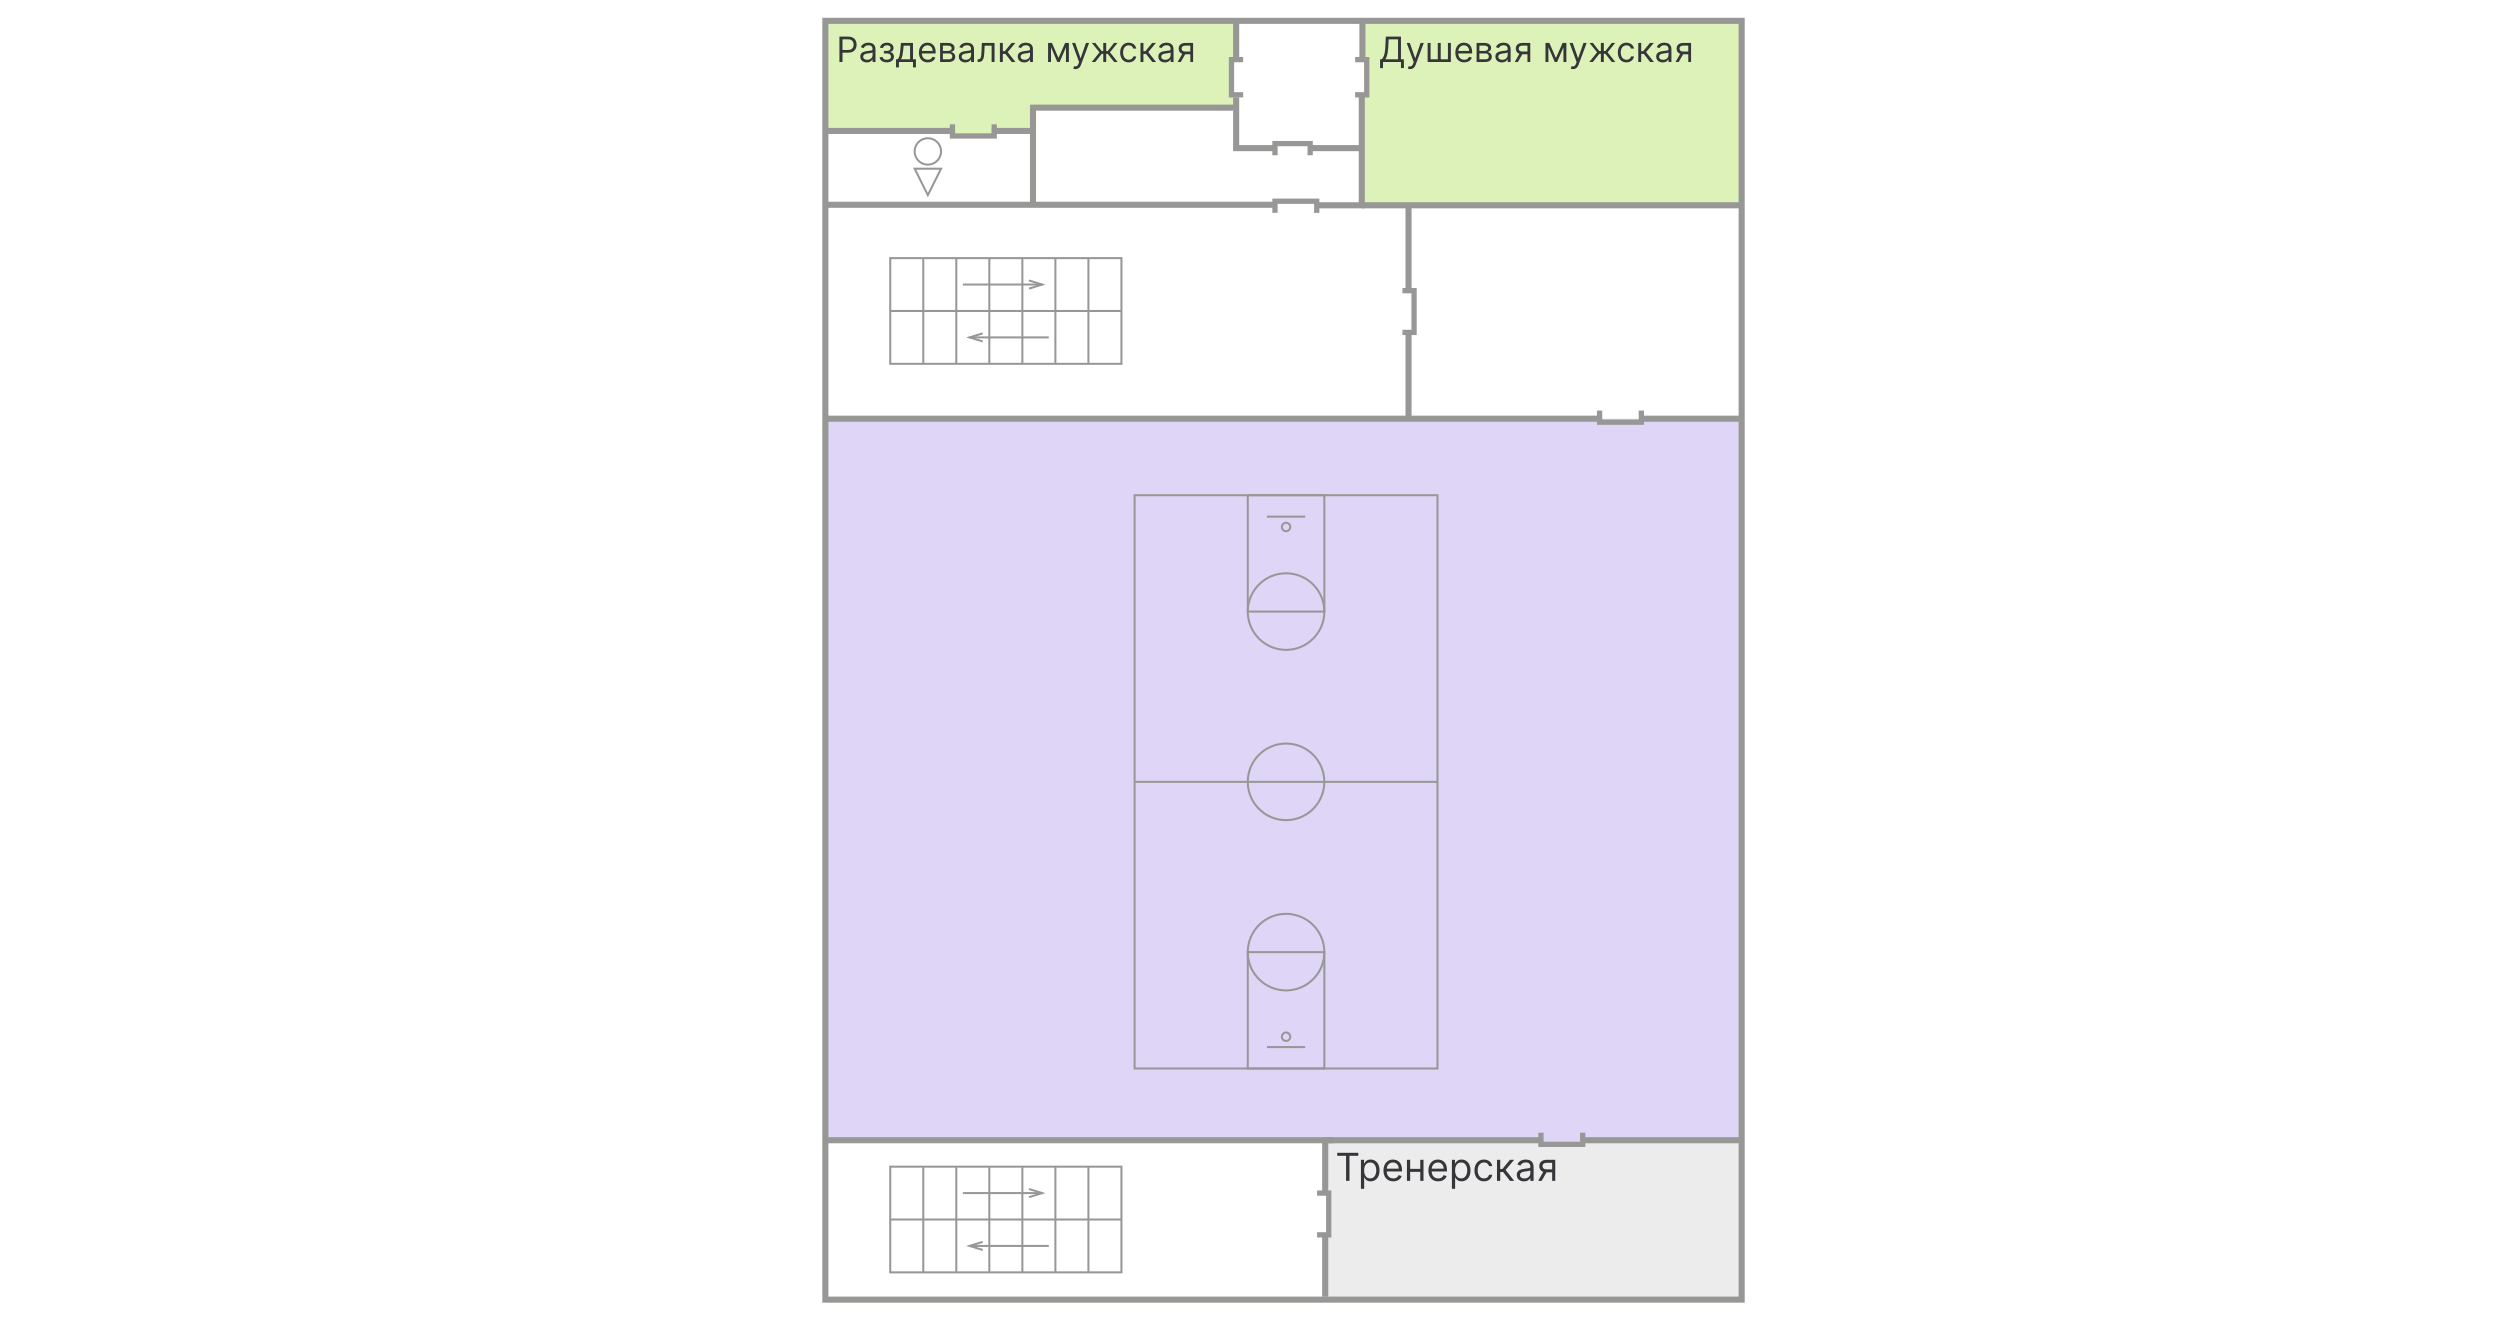 <svg width="1230" height="650" viewBox="0 0 1230 650" fill="none" xmlns="http://www.w3.org/2000/svg">
<path d="M1230 0H0V650H1230V0Z" fill="white"/>
<path d="M857 10H406V64H468.5V67H489V65.5H508.5V52.5H607.5V47H606V29.5H607.5V10H670.5V29H672.5V47H669.5V100.5H857V10Z" fill="#DDF2B8"/>
<path opacity="0.6" d="M857 562H653V640H857V562Z" fill="#E0E0DF"/>
<path d="M857 101H694.5V206.5H857V101Z" fill="white"/>
<path opacity="0.7" d="M857 206H406V560H756L758.5 562.5H778L781 560.5L857 560V206Z" fill="#D1C4F4"/>
<path d="M670.305 10.25V28.09" stroke="#979796" stroke-width="3" stroke-miterlimit="10"/>
<path d="M670 47V101H648" stroke="#979796" stroke-width="3" stroke-miterlimit="10"/>
<path d="M626.698 100.75H406.078" stroke="#979796" stroke-width="3" stroke-miterlimit="10"/>
<path d="M670 101H856.6" stroke="#979796" stroke-width="3" stroke-miterlimit="10"/>
<path d="M670.297 72.875H645.188" stroke="#979796" stroke-width="3" stroke-miterlimit="10"/>
<path d="M626.695 72.878H608.195V47.898" stroke="#979796" stroke-width="3" stroke-miterlimit="10"/>
<path d="M608.195 28.09V10.25" stroke="#979796" stroke-width="3" stroke-miterlimit="10"/>
<path d="M608.194 52.969H508.234V100.749" stroke="#979796" stroke-width="3" stroke-miterlimit="10"/>
<path d="M406.078 64.422H469.818" stroke="#979796" stroke-width="3" stroke-miterlimit="10"/>
<path d="M489.149 61.172V66.892H468.609V61.172" stroke="#979796" stroke-width="2.6" stroke-miterlimit="10"/>
<path d="M487.977 64.422H508.237" stroke="#979796" stroke-width="3" stroke-miterlimit="10"/>
<path d="M856.898 10.25H406.078V639.42H856.898V10.25Z" stroke="#979796" stroke-width="3" stroke-miterlimit="10"/>
<path d="M611.621 46.646H605.891V29.336H611.621" stroke="#979796" stroke-width="2.6" stroke-miterlimit="10"/>
<path d="M666.719 29.336H672.439V46.646H666.719" stroke="#979796" stroke-width="2.6" stroke-miterlimit="10"/>
<path d="M627.289 76.378V70.648H644.599V76.378" stroke="#979796" stroke-width="2.6" stroke-miterlimit="10"/>
<path d="M627.289 104.72L627.289 99L647.839 99L647.839 104.73" stroke="#979796" stroke-width="2.6" stroke-miterlimit="10"/>
<path d="M807.54 202V207.72H787V202" stroke="#979796" stroke-width="2.6" stroke-miterlimit="10"/>
<path d="M778.688 557.289V563.019H758.148V557.289" stroke="#979796" stroke-width="2.6" stroke-miterlimit="10"/>
<path d="M690 143L695.72 143L695.72 163.55L690 163.55" stroke="#979796" stroke-width="2.6" stroke-miterlimit="10"/>
<path d="M651 561H759" stroke="#979796" stroke-width="3" stroke-miterlimit="10"/>
<path d="M652 638V608" stroke="#979796" stroke-width="3" stroke-miterlimit="10"/>
<path d="M779 561H856" stroke="#979796" stroke-width="3" stroke-miterlimit="10"/>
<path d="M406 561H656" stroke="#979796" stroke-width="3" stroke-miterlimit="10"/>
<path d="M648 587H653.73V607.54H648" stroke="#979796" stroke-width="2.6" stroke-miterlimit="10"/>
<path d="M652 587V562" stroke="#979796" stroke-width="3" stroke-miterlimit="10"/>
<path d="M406 206H786" stroke="#979796" stroke-width="3" stroke-miterlimit="10"/>
<path d="M808 206H858" stroke="#979796" stroke-width="3" stroke-miterlimit="10"/>
<path d="M693 205.5V163" stroke="#979796" stroke-width="3" stroke-miterlimit="10"/>
<path d="M693 142V102" stroke="#979796" stroke-width="3" stroke-miterlimit="10"/>
<path d="M707.249 243.648H558.219V525.698H707.249V243.648Z" stroke="#979796" stroke-miterlimit="10"/>
<path d="M558.219 384.672H707.249" stroke="#979796" stroke-miterlimit="10"/>
<path d="M651.578 243.648H613.898V300.898H651.578V243.648Z" stroke="#979796" stroke-miterlimit="10"/>
<path d="M632.738 319.735C643.143 319.735 651.578 311.3 651.578 300.895C651.578 290.49 643.143 282.055 632.738 282.055C622.333 282.055 613.898 290.49 613.898 300.895C613.898 311.3 622.333 319.735 632.738 319.735Z" stroke="#979796" stroke-miterlimit="10"/>
<path d="M623.344 254.188H642.144" stroke="#979796" stroke-miterlimit="10"/>
<path d="M632.742 261.351C633.885 261.351 634.812 260.424 634.812 259.281C634.812 258.138 633.885 257.211 632.742 257.211C631.599 257.211 630.672 258.138 630.672 259.281C630.672 260.424 631.599 261.351 632.742 261.351Z" stroke="#979796" stroke-miterlimit="10"/>
<path d="M651.578 468.445H613.898V525.695H651.578V468.445Z" stroke="#979796" stroke-miterlimit="10"/>
<path d="M632.738 487.289C643.143 487.289 651.578 478.854 651.578 468.449C651.578 458.044 643.143 449.609 632.738 449.609C622.333 449.609 613.898 458.044 613.898 468.449C613.898 478.854 622.333 487.289 632.738 487.289Z" stroke="#979796" stroke-miterlimit="10"/>
<path d="M632.738 403.508C643.143 403.508 651.578 395.073 651.578 384.668C651.578 374.263 643.143 365.828 632.738 365.828C622.333 365.828 613.898 374.263 613.898 384.668C613.898 395.073 622.333 403.508 632.738 403.508Z" stroke="#979796" stroke-miterlimit="10"/>
<path d="M623.344 515.156H642.144" stroke="#979796" stroke-miterlimit="10"/>
<path d="M632.742 512.14C633.885 512.14 634.812 511.213 634.812 510.07C634.812 508.927 633.885 508 632.742 508C631.599 508 630.672 508.927 630.672 510.07C630.672 511.213 631.599 512.14 632.742 512.14Z" stroke="#979796" stroke-miterlimit="10"/>
<path d="M456.5 81C460.087 81 463 78.09 463 74.5C463 70.91 460.087 68 456.5 68C452.91 68 450 70.91 450 74.5C450 78.09 452.91 81 456.5 81Z" stroke="#979796" stroke-miterlimit="10"/>
<path d="M456.491 96L453.245 89.49L450 83H456.491H463L459.755 89.49L456.491 96Z" stroke="#979796" stroke-miterlimit="10"/>
<path d="M438 127V179H551.75V127H438Z" stroke="#979796" stroke-miterlimit="10"/>
<path d="M470.5 179V127" stroke="#979796" stroke-miterlimit="10"/>
<path d="M486.75 179V127" stroke="#979796" stroke-miterlimit="10"/>
<path d="M503 179V127" stroke="#979796" stroke-miterlimit="10"/>
<path d="M519.25 179V127" stroke="#979796" stroke-miterlimit="10"/>
<path d="M535.5 179V127" stroke="#979796" stroke-miterlimit="10"/>
<path d="M516 166H477" stroke="#979796" stroke-miterlimit="10"/>
<path d="M483.5 168L477 166L483.5 164" stroke="#979796" stroke-miterlimit="10"/>
<path d="M473.75 139.996L512.75 139.992" stroke="#979796" stroke-miterlimit="10"/>
<path d="M506.25 138L512.752 139.999L506.255 142" stroke="#979796" stroke-miterlimit="10"/>
<path d="M454.25 179V127" stroke="#979796" stroke-miterlimit="10"/>
<path d="M551.75 153H438" stroke="#979796" stroke-miterlimit="10"/>
<path d="M438 574V626H551.75V574H438Z" stroke="#979796" stroke-miterlimit="10"/>
<path d="M470.5 626V574" stroke="#979796" stroke-miterlimit="10"/>
<path d="M486.75 626V574" stroke="#979796" stroke-miterlimit="10"/>
<path d="M503 626V574" stroke="#979796" stroke-miterlimit="10"/>
<path d="M519.25 626V574" stroke="#979796" stroke-miterlimit="10"/>
<path d="M535.5 626V574" stroke="#979796" stroke-miterlimit="10"/>
<path d="M516 613H477" stroke="#979796" stroke-miterlimit="10"/>
<path d="M483.5 615L477 613L483.5 611" stroke="#979796" stroke-miterlimit="10"/>
<path d="M473.75 586.996L512.75 586.992" stroke="#979796" stroke-miterlimit="10"/>
<path d="M506.25 585L512.752 586.999L506.255 589" stroke="#979796" stroke-miterlimit="10"/>
<path d="M454.25 626V574" stroke="#979796" stroke-miterlimit="10"/>
<path d="M551.75 600H438" stroke="#979796" stroke-miterlimit="10"/>
<path d="M679 33.512V29.146H679.807C680.084 28.894 680.345 28.539 680.59 28.079C680.838 27.616 681.049 26.998 681.22 26.226C681.395 25.449 681.512 24.463 681.569 23.268L681.837 18H689.275V29.146H690.718V33.488H689.275V30.488H680.443V33.512H679ZM681.618 29.146H687.832V19.341H683.208L683.012 23.268C682.963 24.179 682.877 25.004 682.755 25.744C682.633 26.48 682.475 27.132 682.284 27.701C682.093 28.266 681.87 28.748 681.618 29.146ZM693.745 34C693.5 34 693.281 33.98 693.09 33.939C692.898 33.902 692.766 33.866 692.692 33.829L693.059 32.561C693.41 32.65 693.72 32.683 693.988 32.658C694.258 32.634 694.496 32.514 694.704 32.299C694.917 32.087 695.11 31.744 695.286 31.268L695.555 30.537L692.08 21.122H693.647L696.239 28.585H696.337L698.93 21.122H700.496L696.508 31.854C696.329 32.337 696.107 32.738 695.842 33.055C695.576 33.376 695.269 33.614 694.918 33.768C694.572 33.923 694.181 34 693.745 34ZM702.401 21.122H703.844V29.146H707.392V21.122H708.835V29.146H712.382V21.122H713.826V30.488H702.401V21.122ZM720.401 30.683C719.495 30.683 718.715 30.484 718.059 30.085C717.406 29.683 716.903 29.122 716.547 28.402C716.197 27.679 716.022 26.837 716.022 25.878C716.022 24.919 716.197 24.073 716.547 23.341C716.903 22.606 717.396 22.032 718.028 21.622C718.664 21.207 719.406 21 720.254 21C720.744 21 721.227 21.081 721.703 21.244C722.18 21.407 722.614 21.671 723.006 22.037C723.398 22.398 723.709 22.878 723.942 23.476C724.174 24.073 724.29 24.809 724.29 25.683V26.293H717.05V25.049H722.823C722.823 24.52 722.717 24.049 722.505 23.634C722.297 23.22 721.999 22.892 721.612 22.652C721.228 22.413 720.776 22.293 720.254 22.293C719.679 22.293 719.182 22.435 718.762 22.72C718.346 23 718.026 23.366 717.801 23.817C717.577 24.268 717.465 24.752 717.465 25.268V26.098C717.465 26.805 717.587 27.404 717.832 27.896C718.081 28.384 718.426 28.756 718.865 29.012C719.306 29.264 719.818 29.39 720.401 29.39C720.78 29.39 721.122 29.337 721.429 29.232C721.738 29.122 722.005 28.959 722.229 28.744C722.454 28.524 722.627 28.252 722.749 27.927L724.144 28.317C723.997 28.789 723.75 29.203 723.404 29.561C723.058 29.915 722.629 30.191 722.119 30.39C721.61 30.585 721.037 30.683 720.401 30.683ZM726.486 30.488V21.122H730.328C731.338 21.122 732.141 21.35 732.737 21.805C733.332 22.26 733.63 22.862 733.63 23.61C733.63 24.179 733.46 24.62 733.122 24.933C732.784 25.242 732.35 25.451 731.82 25.561C732.166 25.61 732.502 25.732 732.828 25.927C733.159 26.122 733.432 26.39 733.648 26.732C733.865 27.069 733.972 27.484 733.972 27.976C733.972 28.455 733.85 28.884 733.605 29.262C733.361 29.64 733.01 29.939 732.554 30.159C732.097 30.378 731.55 30.488 730.914 30.488H726.486ZM727.857 29.171H730.914C731.412 29.171 731.801 29.053 732.082 28.817C732.363 28.581 732.505 28.26 732.505 27.854C732.505 27.37 732.363 26.99 732.082 26.713C731.801 26.433 731.412 26.293 730.914 26.293H727.857V29.171ZM727.857 25.049H730.328C730.715 25.049 731.047 24.996 731.324 24.89C731.601 24.78 731.813 24.626 731.96 24.427C732.111 24.224 732.187 23.984 732.187 23.707C732.187 23.313 732.022 23.004 731.691 22.78C731.361 22.553 730.906 22.439 730.328 22.439H727.857V25.049ZM738.922 30.707C738.326 30.707 737.786 30.596 737.301 30.372C736.816 30.144 736.431 29.817 736.145 29.39C735.86 28.959 735.717 28.439 735.717 27.829C735.717 27.293 735.823 26.858 736.035 26.524C736.247 26.187 736.53 25.923 736.885 25.732C737.24 25.541 737.631 25.398 738.06 25.305C738.492 25.207 738.926 25.13 739.362 25.073C739.933 25 740.396 24.945 740.75 24.909C741.109 24.868 741.37 24.801 741.533 24.707C741.701 24.614 741.784 24.451 741.784 24.22V24.171C741.784 23.569 741.619 23.102 741.288 22.768C740.962 22.435 740.467 22.268 739.803 22.268C739.113 22.268 738.573 22.419 738.182 22.72C737.79 23.02 737.515 23.341 737.356 23.683L735.986 23.195C736.23 22.626 736.557 22.183 736.965 21.866C737.376 21.545 737.825 21.321 738.31 21.195C738.799 21.065 739.281 21 739.754 21C740.056 21 740.402 21.037 740.794 21.11C741.189 21.179 741.57 21.323 741.937 21.543C742.308 21.762 742.616 22.093 742.86 22.537C743.105 22.98 743.227 23.573 743.227 24.317V30.488H741.784V29.22H741.711C741.613 29.423 741.45 29.64 741.221 29.872C740.993 30.104 740.689 30.301 740.31 30.463C739.931 30.626 739.468 30.707 738.922 30.707ZM739.142 29.415C739.713 29.415 740.193 29.303 740.585 29.079C740.981 28.856 741.279 28.567 741.478 28.213C741.682 27.86 741.784 27.488 741.784 27.098V25.78C741.723 25.854 741.589 25.921 741.38 25.982C741.177 26.039 740.94 26.089 740.671 26.134C740.406 26.175 740.147 26.211 739.894 26.244C739.646 26.272 739.444 26.297 739.289 26.317C738.914 26.366 738.563 26.445 738.236 26.555C737.915 26.66 737.654 26.821 737.454 27.037C737.258 27.248 737.16 27.537 737.16 27.902C737.16 28.402 737.346 28.78 737.717 29.037C738.092 29.289 738.567 29.415 739.142 29.415ZM751.513 30.488V22.439H749.018C748.455 22.439 748.013 22.569 747.691 22.829C747.368 23.089 747.208 23.447 747.208 23.902C747.208 24.35 747.352 24.701 747.642 24.957C747.936 25.213 748.337 25.341 748.847 25.341H751.881V26.683H748.847C748.21 26.683 747.662 26.571 747.201 26.348C746.741 26.124 746.386 25.805 746.137 25.39C745.889 24.972 745.764 24.476 745.764 23.902C745.764 23.325 745.894 22.829 746.155 22.415C746.416 22 746.79 21.681 747.275 21.457C747.764 21.234 748.345 21.122 749.018 21.122H752.883V30.488H751.513ZM745.251 30.488L747.917 25.829H749.483L746.816 30.488H745.251ZM765.515 28.537L768.792 21.122H770.163L766.101 30.488H764.927L760.94 21.122H762.285L765.515 28.537ZM761.82 21.122V30.488H760.377V21.122H761.82ZM769.208 30.488V21.122H770.652V30.488H769.208ZM773.888 34C773.643 34 773.424 33.98 773.233 33.939C773.041 33.902 772.909 33.866 772.835 33.829L773.202 32.561C773.553 32.65 773.863 32.683 774.131 32.658C774.401 32.634 774.639 32.514 774.848 32.299C775.06 32.087 775.253 31.744 775.429 31.268L775.698 30.537L772.223 21.122H773.79L776.382 28.585H776.48L779.073 21.122H780.639L776.651 31.854C776.472 32.337 776.25 32.738 775.985 33.055C775.72 33.376 775.412 33.614 775.061 33.768C774.715 33.923 774.324 34 773.888 34ZM781.957 30.488L785.774 25.732L782.006 21.122H783.719L786.85 25.122H787.633V21.122H789.076V25.122H789.835L792.966 21.122H794.679L790.935 25.732L794.728 30.488H792.99L789.811 26.463H789.076V30.488H787.633V26.463H786.899L783.695 30.488H781.957ZM800.219 30.683C799.339 30.683 798.581 30.476 797.945 30.061C797.309 29.646 796.819 29.075 796.477 28.348C796.134 27.62 795.963 26.789 795.963 25.854C795.963 24.902 796.139 24.063 796.489 23.335C796.844 22.604 797.337 22.032 797.97 21.622C798.605 21.207 799.347 21 800.196 21C800.856 21 801.451 21.122 801.982 21.366C802.511 21.61 802.945 21.951 803.284 22.39C803.622 22.829 803.833 23.341 803.914 23.927H802.47C802.361 23.5 802.116 23.122 801.737 22.793C801.362 22.459 800.856 22.293 800.219 22.293C799.657 22.293 799.163 22.439 798.74 22.732C798.32 23.02 797.991 23.429 797.755 23.957C797.523 24.482 797.407 25.098 797.407 25.805C797.407 26.528 797.521 27.159 797.749 27.695C797.981 28.232 798.308 28.648 798.727 28.945C799.152 29.242 799.649 29.39 800.219 29.39C800.595 29.39 800.936 29.325 801.241 29.195C801.547 29.065 801.806 28.878 802.018 28.634C802.23 28.39 802.38 28.098 802.47 27.756H803.914C803.833 28.309 803.63 28.807 803.309 29.25C802.99 29.689 802.568 30.039 802.042 30.299C801.52 30.555 800.913 30.683 800.219 30.683ZM806.024 30.488V21.122H807.468V25.195H808.421L811.798 21.122H813.657L809.865 25.634L813.706 30.488H811.847L808.764 26.537H807.468V30.488H806.024ZM818.039 30.707C817.444 30.707 816.904 30.596 816.418 30.372C815.933 30.144 815.548 29.817 815.262 29.39C814.977 28.959 814.834 28.439 814.834 27.829C814.834 27.293 814.94 26.858 815.152 26.524C815.365 26.187 815.647 25.923 816.003 25.732C816.357 25.541 816.749 25.398 817.177 25.305C817.609 25.207 818.043 25.13 818.479 25.073C819.05 25 819.513 24.945 819.868 24.909C820.227 24.868 820.487 24.801 820.65 24.707C820.818 24.614 820.901 24.451 820.901 24.22V24.171C820.901 23.569 820.736 23.102 820.405 22.768C820.08 22.435 819.584 22.268 818.92 22.268C818.231 22.268 817.691 22.419 817.299 22.72C816.907 23.02 816.632 23.341 816.473 23.683L815.104 23.195C815.348 22.626 815.674 22.183 816.082 21.866C816.494 21.545 816.942 21.321 817.428 21.195C817.916 21.065 818.398 21 818.871 21C819.173 21 819.519 21.037 819.911 21.11C820.306 21.179 820.687 21.323 821.055 21.543C821.425 21.762 821.733 22.093 821.978 22.537C822.222 22.98 822.344 23.573 822.344 24.317V30.488H820.901V29.22H820.828C820.73 29.423 820.567 29.64 820.338 29.872C820.11 30.104 819.806 30.301 819.427 30.463C819.048 30.626 818.585 30.707 818.039 30.707ZM818.259 29.415C818.83 29.415 819.311 29.303 819.703 29.079C820.098 28.856 820.395 28.567 820.596 28.213C820.8 27.86 820.901 27.488 820.901 27.098V25.78C820.841 25.854 820.706 25.921 820.498 25.982C820.294 26.039 820.057 26.089 819.788 26.134C819.523 26.175 819.264 26.211 819.011 26.244C818.763 26.272 818.561 26.297 818.406 26.317C818.031 26.366 817.681 26.445 817.354 26.555C817.032 26.66 816.771 26.821 816.571 27.037C816.375 27.248 816.277 27.537 816.277 27.902C816.277 28.402 816.463 28.78 816.834 29.037C817.209 29.289 817.684 29.415 818.259 29.415ZM830.63 30.488V22.439H828.135C827.572 22.439 827.13 22.569 826.808 22.829C826.486 23.089 826.325 23.447 826.325 23.902C826.325 24.35 826.47 24.701 826.759 24.957C827.053 25.213 827.454 25.341 827.964 25.341H830.997V26.683H827.964C827.328 26.683 826.78 26.571 826.318 26.348C825.858 26.124 825.503 25.805 825.254 25.39C825.006 24.972 824.882 24.476 824.882 23.902C824.882 23.325 825.012 22.829 825.273 22.415C825.533 22 825.907 21.681 826.392 21.457C826.881 21.234 827.462 21.122 828.135 21.122H832V30.488H830.63ZM824.368 30.488L827.034 25.829H828.6L825.933 30.488H824.368Z" fill="#35353A"/>
<path d="M413 30.488V18H417.216C418.195 18 418.995 18.177 419.617 18.53C420.242 18.88 420.705 19.354 421.005 19.951C421.306 20.549 421.456 21.215 421.456 21.951C421.456 22.687 421.306 23.356 421.005 23.957C420.709 24.559 420.25 25.039 419.628 25.396C419.007 25.75 418.211 25.927 417.24 25.927H414.219V24.585H417.191C417.862 24.585 418.4 24.47 418.806 24.238C419.212 24.006 419.507 23.693 419.69 23.299C419.877 22.9 419.97 22.451 419.97 21.951C419.97 21.451 419.877 21.004 419.69 20.61C419.507 20.215 419.21 19.907 418.8 19.683C418.39 19.455 417.846 19.341 417.167 19.341H414.512V30.488H413ZM426.449 30.707C425.856 30.707 425.318 30.596 424.835 30.372C424.351 30.144 423.967 29.817 423.683 29.39C423.399 28.959 423.256 28.439 423.256 27.829C423.256 27.293 423.362 26.858 423.573 26.524C423.785 26.187 424.067 25.923 424.42 25.732C424.773 25.541 425.163 25.398 425.59 25.305C426.02 25.207 426.453 25.13 426.887 25.073C427.456 25 427.917 24.945 428.27 24.909C428.628 24.868 428.888 24.801 429.05 24.707C429.217 24.614 429.3 24.451 429.3 24.22V24.171C429.3 23.569 429.135 23.102 428.807 22.768C428.482 22.435 427.988 22.268 427.326 22.268C426.64 22.268 426.102 22.419 425.711 22.72C425.321 23.02 425.048 23.341 424.889 23.683L423.525 23.195C423.768 22.626 424.093 22.183 424.5 21.866C424.91 21.545 425.357 21.321 425.84 21.195C426.327 21.065 426.806 21 427.277 21C427.578 21 427.923 21.037 428.313 21.11C428.707 21.179 429.087 21.323 429.452 21.543C429.822 21.762 430.129 22.093 430.372 22.537C430.616 22.98 430.738 23.573 430.738 24.317V30.488H429.3V29.22H429.227C429.129 29.423 428.967 29.64 428.74 29.872C428.512 30.104 428.21 30.301 427.832 30.463C427.454 30.626 426.993 30.707 426.449 30.707ZM426.669 29.415C427.236 29.415 427.716 29.303 428.106 29.079C428.5 28.856 428.797 28.567 428.995 28.213C429.199 27.86 429.3 27.488 429.3 27.098V25.78C429.239 25.854 429.105 25.921 428.898 25.982C428.695 26.039 428.459 26.089 428.191 26.134C427.927 26.175 427.669 26.211 427.417 26.244C427.17 26.272 426.968 26.297 426.814 26.317C426.441 26.366 426.092 26.445 425.767 26.555C425.446 26.66 425.186 26.821 424.986 27.037C424.791 27.248 424.694 27.537 424.694 27.902C424.694 28.402 424.879 28.78 425.248 29.037C425.622 29.289 426.095 29.415 426.669 29.415ZM432.777 28.098H434.313C434.345 28.52 434.536 28.841 434.885 29.061C435.238 29.28 435.697 29.39 436.262 29.39C436.838 29.39 437.332 29.272 437.742 29.037C438.153 28.797 438.358 28.411 438.358 27.878C438.358 27.565 438.28 27.293 438.126 27.061C437.971 26.825 437.755 26.642 437.474 26.512C437.194 26.382 436.863 26.317 436.482 26.317H434.873V25.024H436.482C437.054 25.024 437.477 24.894 437.748 24.634C438.025 24.374 438.163 24.049 438.163 23.659C438.163 23.24 438.015 22.904 437.718 22.652C437.422 22.396 437.001 22.268 436.457 22.268C435.908 22.268 435.451 22.392 435.086 22.64C434.721 22.884 434.528 23.199 434.507 23.585H432.996C433.013 23.081 433.167 22.636 433.459 22.25C433.752 21.86 434.15 21.555 434.653 21.335C435.157 21.112 435.734 21 436.384 21C437.041 21 437.612 21.116 438.096 21.348C438.583 21.575 438.958 21.886 439.223 22.28C439.491 22.671 439.625 23.114 439.625 23.61C439.625 24.138 439.477 24.565 439.18 24.89C438.883 25.215 438.512 25.447 438.065 25.585V25.683C438.418 25.707 438.725 25.821 438.985 26.024C439.249 26.224 439.454 26.486 439.6 26.811C439.747 27.132 439.82 27.488 439.82 27.878C439.82 28.447 439.667 28.943 439.363 29.366C439.059 29.785 438.64 30.11 438.108 30.341C437.576 30.569 436.968 30.683 436.287 30.683C435.624 30.683 435.031 30.575 434.507 30.36C433.983 30.14 433.567 29.837 433.258 29.451C432.954 29.061 432.793 28.61 432.777 28.098ZM440.84 33.171V29.146H441.62C441.811 28.947 441.975 28.732 442.113 28.5C442.251 28.268 442.371 27.994 442.473 27.677C442.578 27.356 442.668 26.965 442.741 26.506C442.814 26.043 442.879 25.484 442.936 24.829L443.253 21.122H449.198V29.146H450.637V33.171H449.198V30.488H442.277V33.171H440.84ZM443.253 29.146H447.761V22.463H444.593L444.349 24.829C444.248 25.809 444.122 26.665 443.971 27.396C443.822 28.128 443.581 28.711 443.253 29.146ZM456.468 30.683C455.567 30.683 454.789 30.484 454.135 30.085C453.485 29.683 452.984 29.122 452.63 28.402C452.281 27.679 452.106 26.837 452.106 25.878C452.106 24.919 452.281 24.073 452.63 23.341C452.984 22.606 453.475 22.032 454.104 21.622C454.738 21.207 455.477 21 456.322 21C456.809 21 457.291 21.081 457.765 21.244C458.241 21.407 458.674 21.671 459.064 22.037C459.453 22.398 459.764 22.878 459.996 23.476C460.227 24.073 460.342 24.809 460.342 25.683V26.293H453.13V25.049H458.881C458.881 24.52 458.775 24.049 458.564 23.634C458.357 23.22 458.061 22.892 457.674 22.652C457.292 22.413 456.842 22.293 456.322 22.293C455.749 22.293 455.254 22.435 454.835 22.72C454.421 23 454.102 23.366 453.879 23.817C453.655 24.268 453.544 24.752 453.544 25.268V26.098C453.544 26.805 453.666 27.404 453.909 27.896C454.157 28.384 454.5 28.756 454.939 29.012C455.378 29.264 455.887 29.39 456.468 29.39C456.846 29.39 457.187 29.337 457.492 29.232C457.801 29.122 458.066 28.959 458.29 28.744C458.513 28.524 458.686 28.252 458.807 27.927L460.197 28.317C460.051 28.789 459.804 29.203 459.459 29.561C459.114 29.915 458.687 30.191 458.18 30.39C457.672 30.585 457.102 30.683 456.468 30.683ZM462.53 30.488V21.122H466.356C467.363 21.122 468.164 21.35 468.756 21.805C469.349 22.26 469.645 22.862 469.645 23.61C469.645 24.179 469.477 24.62 469.14 24.933C468.803 25.242 468.37 25.451 467.842 25.561C468.188 25.61 468.523 25.732 468.848 25.927C469.177 26.122 469.448 26.39 469.664 26.732C469.879 27.069 469.987 27.484 469.987 27.976C469.987 28.455 469.865 28.884 469.621 29.262C469.378 29.64 469.029 29.939 468.574 30.159C468.118 30.378 467.574 30.488 466.941 30.488H462.53ZM463.895 29.171H466.941C467.436 29.171 467.824 29.053 468.104 28.817C468.385 28.581 468.525 28.26 468.525 27.854C468.525 27.37 468.385 26.99 468.104 26.713C467.824 26.433 467.436 26.293 466.941 26.293H463.895V29.171ZM463.895 25.049H466.356C466.741 25.049 467.073 24.996 467.349 24.89C467.625 24.78 467.836 24.626 467.982 24.427C468.133 24.224 468.208 23.984 468.208 23.707C468.208 23.313 468.044 23.004 467.715 22.78C467.385 22.553 466.933 22.439 466.356 22.439H463.895V25.049ZM474.917 30.707C474.324 30.707 473.786 30.596 473.302 30.372C472.819 30.144 472.435 29.817 472.151 29.39C471.867 28.959 471.725 28.439 471.725 27.829C471.725 27.293 471.83 26.858 472.042 26.524C472.253 26.187 472.535 25.923 472.889 25.732C473.242 25.541 473.632 25.398 474.058 25.305C474.489 25.207 474.921 25.13 475.355 25.073C475.924 25 476.385 24.945 476.739 24.909C477.096 24.868 477.355 24.801 477.518 24.707C477.685 24.614 477.768 24.451 477.768 24.22V24.171C477.768 23.569 477.604 23.102 477.275 22.768C476.95 22.435 476.456 22.268 475.794 22.268C475.108 22.268 474.57 22.419 474.18 22.72C473.79 23.02 473.516 23.341 473.357 23.683L471.993 23.195C472.237 22.626 472.561 22.183 472.967 21.866C473.378 21.545 473.824 21.321 474.308 21.195C474.795 21.065 475.274 21 475.745 21C476.046 21 476.391 21.037 476.781 21.11C477.175 21.179 477.555 21.323 477.921 21.543C478.29 21.762 478.597 22.093 478.841 22.537C479.084 22.98 479.206 23.573 479.206 24.317V30.488H477.768V29.22H477.695C477.597 29.423 477.435 29.64 477.207 29.872C476.98 30.104 476.677 30.301 476.3 30.463C475.922 30.626 475.461 30.707 474.917 30.707ZM475.136 29.415C475.705 29.415 476.184 29.303 476.574 29.079C476.968 28.856 477.264 28.567 477.464 28.213C477.667 27.86 477.768 27.488 477.768 27.098V25.78C477.708 25.854 477.573 25.921 477.366 25.982C477.163 26.039 476.927 26.089 476.659 26.134C476.396 26.175 476.137 26.211 475.885 26.244C475.638 26.272 475.437 26.297 475.282 26.317C474.908 26.366 474.56 26.445 474.235 26.555C473.913 26.66 473.653 26.821 473.455 27.037C473.26 27.248 473.162 27.537 473.162 27.902C473.162 28.402 473.347 28.78 473.717 29.037C474.09 29.289 474.564 29.415 475.136 29.415ZM481.001 30.488V29.146H481.343C481.623 29.146 481.857 29.091 482.043 28.982C482.23 28.868 482.38 28.671 482.494 28.39C482.612 28.106 482.702 27.711 482.762 27.207C482.827 26.699 482.874 26.053 482.902 25.268L483.073 21.122H489.311V30.488H487.874V22.463H484.437L484.292 25.805C484.259 26.573 484.19 27.25 484.084 27.835C483.983 28.417 483.827 28.904 483.615 29.299C483.408 29.693 483.131 29.99 482.787 30.189C482.442 30.388 482.009 30.488 481.489 30.488H481.001ZM491.949 30.488V21.122H493.387V25.195H494.338L497.7 21.122H499.552L495.775 25.634L499.601 30.488H497.749L494.678 26.537H493.387V30.488H491.949ZM503.918 30.707C503.325 30.707 502.786 30.596 502.303 30.372C501.819 30.144 501.436 29.817 501.151 29.39C500.867 28.959 500.725 28.439 500.725 27.829C500.725 27.293 500.831 26.858 501.042 26.524C501.253 26.187 501.535 25.923 501.889 25.732C502.242 25.541 502.632 25.398 503.058 25.305C503.489 25.207 503.921 25.13 504.356 25.073C504.925 25 505.386 24.945 505.739 24.909C506.097 24.868 506.357 24.801 506.519 24.707C506.685 24.614 506.768 24.451 506.768 24.22V24.171C506.768 23.569 506.604 23.102 506.275 22.768C505.95 22.435 505.456 22.268 504.795 22.268C504.108 22.268 503.57 22.419 503.18 22.72C502.79 23.02 502.516 23.341 502.358 23.683L500.993 23.195C501.237 22.626 501.562 22.183 501.967 21.866C502.378 21.545 502.825 21.321 503.308 21.195C503.796 21.065 504.274 21 504.746 21C505.046 21 505.391 21.037 505.781 21.11C506.175 21.179 506.555 21.323 506.921 21.543C507.29 21.762 507.597 22.093 507.841 22.537C508.085 22.98 508.207 23.573 508.207 24.317V30.488H506.768V29.22H506.695C506.598 29.423 506.435 29.64 506.208 29.872C505.981 30.104 505.678 30.301 505.3 30.463C504.923 30.626 504.461 30.707 503.918 30.707ZM504.136 29.415C504.705 29.415 505.185 29.303 505.575 29.079C505.968 28.856 506.265 28.567 506.464 28.213C506.667 27.86 506.768 27.488 506.768 27.098V25.78C506.708 25.854 506.573 25.921 506.367 25.982C506.163 26.039 505.928 26.089 505.66 26.134C505.396 26.175 505.138 26.211 504.886 26.244C504.638 26.272 504.437 26.297 504.283 26.317C503.91 26.366 503.56 26.445 503.235 26.555C502.914 26.66 502.655 26.821 502.455 27.037C502.26 27.248 502.163 27.537 502.163 27.902C502.163 28.402 502.348 28.78 502.717 29.037C503.091 29.289 503.564 29.415 504.136 29.415ZM520.773 28.537L524.039 21.122H525.403L521.358 30.488H520.188L516.216 21.122H517.557L520.773 28.537ZM517.093 21.122V30.488H515.656V21.122H517.093ZM524.453 30.488V21.122H525.891V30.488H524.453ZM529.113 34C528.869 34 528.653 33.98 528.461 33.939C528.271 33.902 528.139 33.866 528.066 33.829L528.431 32.561C528.78 32.65 529.089 32.683 529.357 32.658C529.625 32.634 529.863 32.514 530.069 32.299C530.281 32.087 530.474 31.744 530.648 31.268L530.916 30.537L527.456 21.122H529.016L531.599 28.585H531.696L534.28 21.122H535.839L531.867 31.854C531.688 32.337 531.467 32.738 531.203 33.055C530.939 33.376 530.632 33.614 530.283 33.768C529.938 33.923 529.547 34 529.113 34ZM537.152 30.488L540.953 25.732L537.201 21.122H538.906L542.026 25.122H542.805V21.122H544.244V25.122H544.998L548.118 21.122H549.824L546.095 25.732L549.872 30.488H548.142L544.974 26.463H544.244V30.488H542.805V26.463H542.075L538.882 30.488H537.152ZM555.343 30.683C554.466 30.683 553.711 30.476 553.077 30.061C552.443 29.646 551.956 29.075 551.615 28.348C551.274 27.62 551.103 26.789 551.103 25.854C551.103 24.902 551.277 24.063 551.627 23.335C551.981 22.604 552.472 22.032 553.101 21.622C553.735 21.207 554.474 21 555.319 21C555.977 21 556.569 21.122 557.098 21.366C557.626 21.61 558.058 21.951 558.395 22.39C558.733 22.829 558.941 23.341 559.023 23.927H557.585C557.475 23.5 557.232 23.122 556.854 22.793C556.48 22.459 555.977 22.293 555.343 22.293C554.783 22.293 554.291 22.439 553.869 22.732C553.451 23.02 553.124 23.429 552.888 23.957C552.656 24.482 552.541 25.098 552.541 25.805C552.541 26.528 552.654 27.159 552.882 27.695C553.114 28.232 553.438 28.648 553.857 28.945C554.279 29.242 554.774 29.39 555.343 29.39C555.717 29.39 556.056 29.325 556.361 29.195C556.665 29.065 556.923 28.878 557.135 28.634C557.346 28.39 557.496 28.098 557.585 27.756H559.023C558.941 28.309 558.741 28.807 558.42 29.25C558.103 29.689 557.683 30.039 557.159 30.299C556.639 30.555 556.034 30.683 555.343 30.683ZM561.125 30.488V21.122H562.562V25.195H563.513L566.876 21.122H568.727L564.95 25.634L568.776 30.488H566.924L563.854 26.537H562.562V30.488H561.125ZM573.093 30.707C572.5 30.707 571.962 30.596 571.479 30.372C570.996 30.144 570.611 29.817 570.327 29.39C570.043 28.959 569.9 28.439 569.9 27.829C569.9 27.293 570.006 26.858 570.217 26.524C570.429 26.187 570.711 25.923 571.064 25.732C571.417 25.541 571.807 25.398 572.233 25.305C572.664 25.207 573.097 25.13 573.532 25.073C574.1 25 574.561 24.945 574.914 24.909C575.272 24.868 575.532 24.801 575.694 24.707C575.861 24.614 575.944 24.451 575.944 24.22V24.171C575.944 23.569 575.779 23.102 575.451 22.768C575.126 22.435 574.633 22.268 573.97 22.268C573.284 22.268 572.745 22.419 572.355 22.72C571.966 23.02 571.692 23.341 571.534 23.683L570.169 23.195C570.412 22.626 570.737 22.183 571.144 21.866C571.554 21.545 572.001 21.321 572.484 21.195C572.971 21.065 573.451 21 573.921 21C574.222 21 574.568 21.037 574.957 21.11C575.351 21.179 575.731 21.323 576.096 21.543C576.466 21.762 576.773 22.093 577.016 22.537C577.26 22.98 577.382 23.573 577.382 24.317V30.488H575.944V29.22H575.871C575.774 29.423 575.611 29.64 575.384 29.872C575.156 30.104 574.854 30.301 574.475 30.463C574.098 30.626 573.638 30.707 573.093 30.707ZM573.312 29.415C573.88 29.415 574.36 29.303 574.75 29.079C575.144 28.856 575.441 28.567 575.639 28.213C575.843 27.86 575.944 27.488 575.944 27.098V25.78C575.883 25.854 575.749 25.921 575.542 25.982C575.339 26.039 575.103 26.089 574.836 26.134C574.571 26.175 574.314 26.211 574.062 26.244C573.814 26.272 573.613 26.297 573.459 26.317C573.085 26.366 572.736 26.445 572.41 26.555C572.09 26.66 571.83 26.821 571.631 27.037C571.436 27.248 571.339 27.537 571.339 27.902C571.339 28.402 571.523 28.78 571.893 29.037C572.266 29.289 572.739 29.415 573.312 29.415ZM585.636 30.488V22.439H583.15C582.589 22.439 582.149 22.569 581.828 22.829C581.507 23.089 581.347 23.447 581.347 23.902C581.347 24.35 581.49 24.701 581.779 24.957C582.071 25.213 582.472 25.341 582.979 25.341H586V26.683H582.979C582.345 26.683 581.799 26.571 581.34 26.348C580.882 26.124 580.528 25.805 580.28 25.39C580.032 24.972 579.908 24.476 579.908 23.902C579.908 23.325 580.038 22.829 580.298 22.415C580.559 22 580.93 21.681 581.414 21.457C581.901 21.234 582.48 21.122 583.15 21.122H587V30.488H585.636ZM579.396 30.488L582.053 25.829H583.612L580.957 30.488H579.396Z" fill="#35353A"/>
<path d="M657.922 568.664V567.18H668.285V568.664H663.94V580.998H662.267V568.664H657.922ZM669.576 584.884V570.634H671.114V572.281H671.303C671.42 572.101 671.582 571.871 671.789 571.592C672 571.309 672.301 571.057 672.693 570.837C673.089 570.612 673.624 570.499 674.299 570.499C675.171 570.499 675.94 570.718 676.606 571.154C677.272 571.59 677.791 572.209 678.165 573.009C678.538 573.81 678.725 574.755 678.725 575.843C678.725 576.941 678.538 577.892 678.165 578.697C677.791 579.498 677.274 580.119 676.613 580.559C675.952 580.996 675.189 581.214 674.326 581.214C673.66 581.214 673.127 581.104 672.727 580.883C672.326 580.658 672.018 580.404 671.802 580.121C671.586 579.833 671.42 579.595 671.303 579.406H671.168V584.884H669.576ZM671.141 575.816C671.141 576.599 671.256 577.289 671.485 577.888C671.714 578.481 672.05 578.947 672.49 579.284C672.931 579.617 673.471 579.784 674.11 579.784C674.775 579.784 675.331 579.608 675.776 579.257C676.226 578.902 676.563 578.425 676.788 577.827C677.018 577.224 677.132 576.554 677.132 575.816C677.132 575.087 677.02 574.431 676.795 573.846C676.575 573.257 676.24 572.791 675.79 572.449C675.344 572.103 674.784 571.93 674.11 571.93C673.462 571.93 672.918 572.094 672.477 572.422C672.036 572.746 671.703 573.201 671.478 573.785C671.253 574.366 671.141 575.043 671.141 575.816ZM685.499 581.214C684.5 581.214 683.639 580.994 682.915 580.553C682.195 580.107 681.64 579.487 681.248 578.69C680.861 577.89 680.668 576.959 680.668 575.897C680.668 574.836 680.861 573.9 681.248 573.09C681.64 572.276 682.184 571.642 682.881 571.188C683.583 570.729 684.401 570.499 685.337 570.499C685.877 570.499 686.41 570.589 686.936 570.769C687.462 570.949 687.941 571.242 688.373 571.646C688.805 572.047 689.149 572.578 689.406 573.239C689.662 573.9 689.79 574.714 689.79 575.681V576.356H681.801V574.98H688.171C688.171 574.395 688.054 573.873 687.82 573.414C687.591 572.955 687.262 572.593 686.835 572.328C686.412 572.063 685.913 571.93 685.337 571.93C684.703 571.93 684.154 572.087 683.691 572.402C683.232 572.712 682.879 573.117 682.631 573.617C682.384 574.116 682.26 574.651 682.26 575.222V576.14C682.26 576.923 682.395 577.586 682.665 578.13C682.94 578.67 683.32 579.082 683.805 579.365C684.291 579.644 684.856 579.784 685.499 579.784C685.917 579.784 686.295 579.725 686.632 579.608C686.974 579.487 687.269 579.307 687.516 579.068C687.764 578.825 687.955 578.524 688.09 578.164L689.628 578.596C689.466 579.118 689.194 579.577 688.812 579.972C688.429 580.364 687.957 580.67 687.395 580.89C686.833 581.106 686.201 581.214 685.499 581.214ZM699.148 575.087V576.572H693.427V575.087H699.148ZM693.805 570.634V580.998H692.212V570.634H693.805ZM700.363 570.634V580.998H698.771V570.634H700.363ZM707.616 581.214C706.618 581.214 705.756 580.994 705.032 580.553C704.312 580.107 703.757 579.487 703.365 578.69C702.979 577.89 702.785 576.959 702.785 575.897C702.785 574.836 702.979 573.9 703.365 573.09C703.757 572.276 704.301 571.642 704.998 571.188C705.7 570.729 706.519 570.499 707.454 570.499C707.994 570.499 708.527 570.589 709.053 570.769C709.58 570.949 710.059 571.242 710.49 571.646C710.922 572.047 711.266 572.578 711.523 573.239C711.779 573.9 711.907 574.714 711.907 575.681V576.356H703.919V574.98H710.288C710.288 574.395 710.171 573.873 709.937 573.414C709.708 572.955 709.379 572.593 708.952 572.328C708.529 572.063 708.03 571.93 707.454 571.93C706.82 571.93 706.271 572.087 705.808 572.402C705.349 572.712 704.996 573.117 704.749 573.617C704.501 574.116 704.377 574.651 704.377 575.222V576.14C704.377 576.923 704.512 577.586 704.782 578.13C705.057 578.67 705.437 579.082 705.923 579.365C706.408 579.644 706.973 579.784 707.616 579.784C708.034 579.784 708.412 579.725 708.75 579.608C709.092 579.487 709.386 579.307 709.634 579.068C709.881 578.825 710.072 578.524 710.207 578.164L711.745 578.596C711.583 579.118 711.311 579.577 710.929 579.972C710.547 580.364 710.074 580.67 709.512 580.89C708.95 581.106 708.318 581.214 707.616 581.214ZM714.33 584.884V570.634H715.868V572.281H716.057C716.174 572.101 716.336 571.871 716.543 571.592C716.754 571.309 717.055 571.057 717.447 570.837C717.843 570.612 718.378 570.499 719.053 570.499C719.925 570.499 720.694 570.718 721.36 571.154C722.026 571.59 722.545 572.209 722.919 573.009C723.292 573.81 723.479 574.755 723.479 575.843C723.479 576.941 723.292 577.892 722.919 578.697C722.545 579.498 722.028 580.119 721.367 580.559C720.706 580.996 719.943 581.214 719.08 581.214C718.414 581.214 717.881 581.104 717.48 580.883C717.08 580.658 716.772 580.404 716.556 580.121C716.34 579.833 716.174 579.595 716.057 579.406H715.922V584.884H714.33ZM715.895 575.816C715.895 576.599 716.01 577.289 716.239 577.888C716.468 578.481 716.804 578.947 717.244 579.284C717.685 579.617 718.225 579.784 718.864 579.784C719.529 579.784 720.085 579.608 720.53 579.257C720.98 578.902 721.317 578.425 721.542 577.827C721.772 577.224 721.886 576.554 721.886 575.816C721.886 575.087 721.774 574.431 721.549 573.846C721.329 573.257 720.993 572.791 720.544 572.449C720.098 572.103 719.538 571.93 718.864 571.93C718.216 571.93 717.672 572.094 717.231 572.422C716.79 572.746 716.457 573.201 716.232 573.785C716.007 574.366 715.895 575.043 715.895 575.816ZM730.118 581.214C729.146 581.214 728.31 580.985 727.608 580.526C726.906 580.067 726.366 579.435 725.989 578.63C725.611 577.825 725.422 576.905 725.422 575.87C725.422 574.818 725.615 573.889 726.002 573.084C726.393 572.274 726.938 571.642 727.635 571.188C728.337 570.729 729.155 570.499 730.091 570.499C730.82 570.499 731.476 570.634 732.061 570.904C732.646 571.174 733.125 571.552 733.498 572.038C733.872 572.524 734.103 573.09 734.193 573.738H732.601C732.479 573.266 732.21 572.847 731.791 572.483C731.377 572.114 730.82 571.93 730.118 571.93C729.497 571.93 728.953 572.092 728.485 572.416C728.022 572.735 727.66 573.187 727.399 573.772C727.142 574.352 727.014 575.034 727.014 575.816C727.014 576.617 727.14 577.314 727.392 577.908C727.648 578.502 728.008 578.963 728.472 579.291C728.939 579.619 729.488 579.784 730.118 579.784C730.532 579.784 730.907 579.712 731.245 579.568C731.582 579.424 731.868 579.217 732.102 578.947C732.335 578.677 732.502 578.353 732.601 577.975H734.193C734.103 578.587 733.881 579.138 733.525 579.628C733.174 580.114 732.709 580.501 732.129 580.789C731.553 581.072 730.883 581.214 730.118 581.214ZM736.521 580.998V570.634H738.113V575.141H739.166L742.89 570.634H744.941L740.758 575.627L744.995 580.998H742.944L739.544 576.626H738.113V580.998H736.521ZM749.776 581.241C749.119 581.241 748.523 581.117 747.988 580.87C747.452 580.618 747.027 580.256 746.713 579.784C746.398 579.307 746.24 578.731 746.24 578.056C746.24 577.462 746.357 576.981 746.591 576.612C746.825 576.239 747.138 575.947 747.529 575.735C747.92 575.524 748.352 575.366 748.824 575.263C749.301 575.155 749.78 575.069 750.262 575.007C750.891 574.926 751.402 574.865 751.793 574.824C752.189 574.779 752.477 574.705 752.657 574.602C752.841 574.498 752.933 574.318 752.933 574.062V574.008C752.933 573.342 752.751 572.825 752.387 572.456C752.027 572.087 751.481 571.903 750.747 571.903C749.987 571.903 749.391 572.069 748.959 572.402C748.528 572.735 748.224 573.09 748.048 573.468L746.537 572.928C746.807 572.299 747.167 571.808 747.617 571.458C748.071 571.102 748.566 570.855 749.101 570.715C749.641 570.571 750.172 570.499 750.693 570.499C751.026 570.499 751.409 570.54 751.84 570.621C752.277 570.697 752.697 570.857 753.102 571.1C753.511 571.343 753.851 571.709 754.121 572.2C754.391 572.69 754.526 573.347 754.526 574.17V580.998H752.933V579.595H752.852C752.745 579.819 752.565 580.06 752.313 580.317C752.061 580.573 751.726 580.791 751.307 580.971C750.889 581.151 750.378 581.241 749.776 581.241ZM750.019 579.81C750.648 579.81 751.179 579.687 751.611 579.439C752.047 579.192 752.376 578.873 752.596 578.481C752.821 578.09 752.933 577.678 752.933 577.247V575.789C752.866 575.87 752.718 575.944 752.488 576.012C752.263 576.075 752.002 576.131 751.705 576.181C751.413 576.226 751.127 576.266 750.849 576.302C750.574 576.333 750.352 576.36 750.181 576.383C749.767 576.437 749.38 576.525 749.02 576.646C748.665 576.763 748.377 576.941 748.156 577.179C747.941 577.413 747.833 577.732 747.833 578.137C747.833 578.69 748.037 579.109 748.447 579.392C748.86 579.671 749.384 579.81 750.019 579.81ZM763.666 580.998V572.092H760.914C760.293 572.092 759.805 572.236 759.449 572.524C759.094 572.811 758.916 573.207 758.916 573.711C758.916 574.206 759.076 574.595 759.396 574.878C759.719 575.162 760.162 575.303 760.725 575.303H764.071V576.788H760.725C760.023 576.788 759.418 576.664 758.91 576.417C758.401 576.169 758.01 575.816 757.736 575.357C757.461 574.894 757.324 574.345 757.324 573.711C757.324 573.072 757.468 572.524 757.756 572.065C758.044 571.606 758.455 571.253 758.991 571.005C759.53 570.758 760.171 570.634 760.914 570.634H765.178V580.998H763.666ZM756.757 580.998L759.699 575.843H761.426L758.485 580.998H756.757Z" fill="#35353A"/>
</svg>
